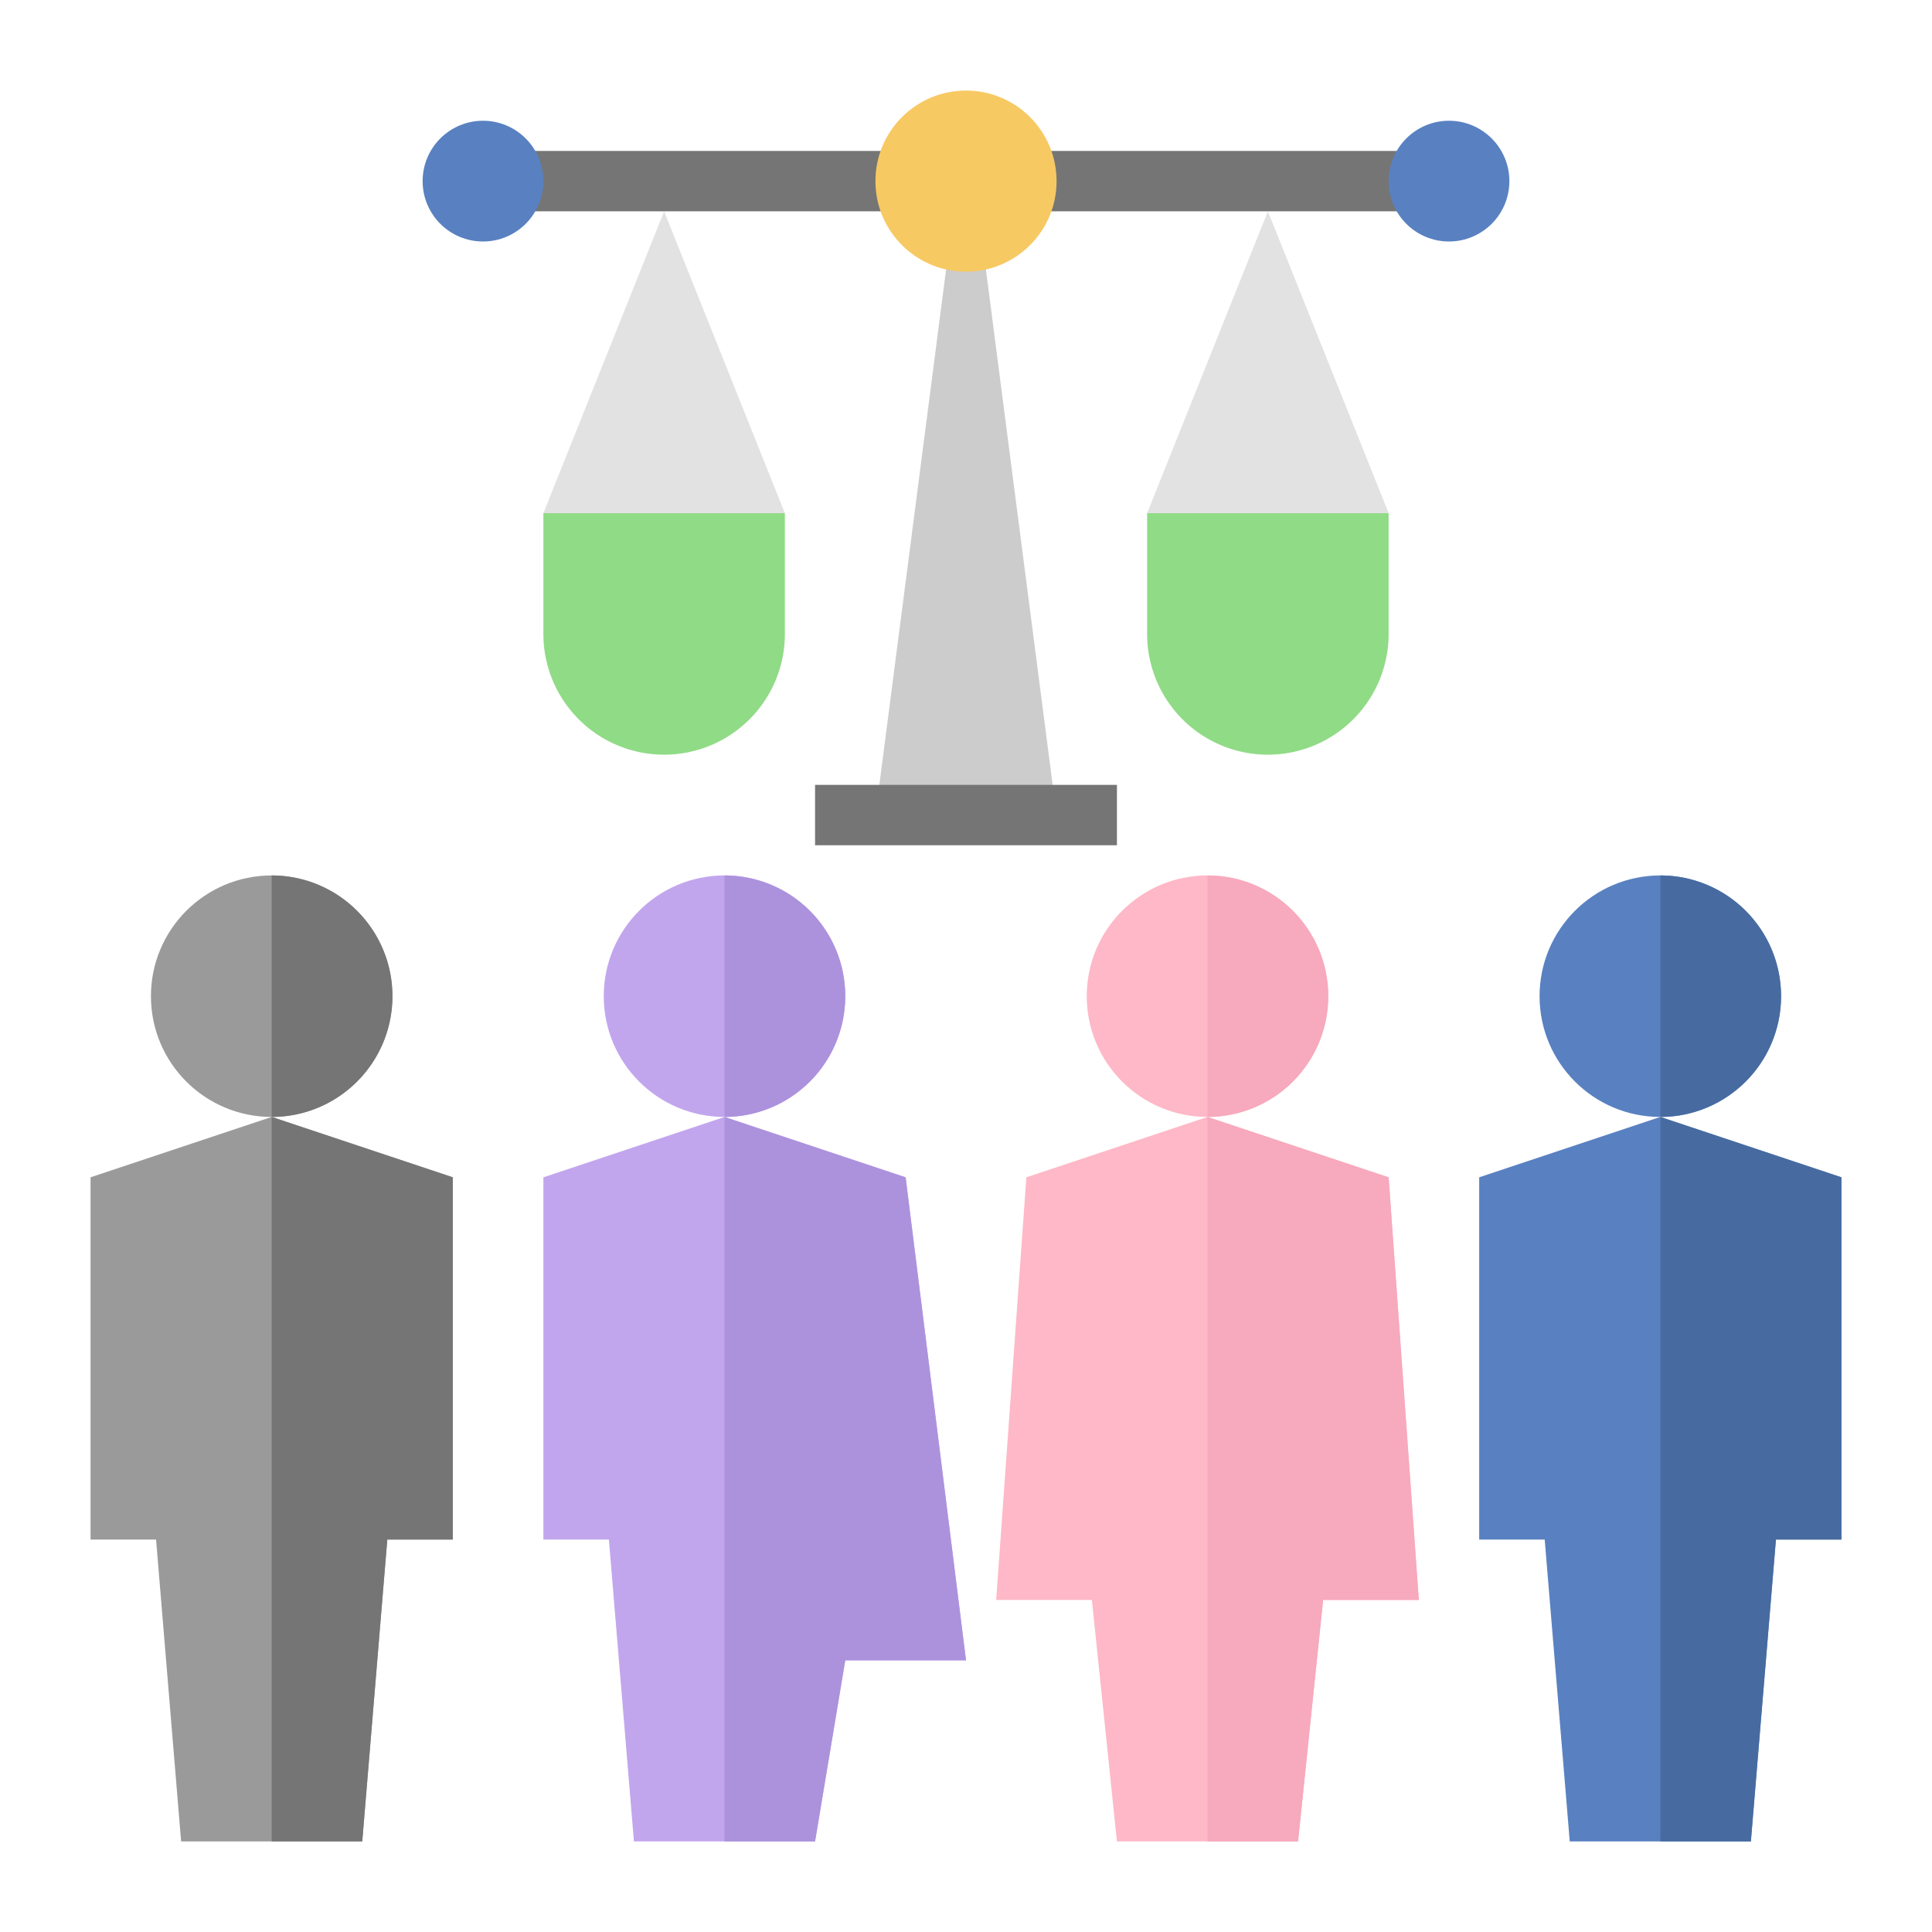 <svg xmlns="http://www.w3.org/2000/svg" version="1.1" xmlns:xlink="http://www.w3.org/1999/xlink" xmlns:svgjs="http://svgjs.com/svgjs" width="512" height="512" x="0" y="0" viewBox="0 0 64 64" style="enable-background:new 0 0 512 512" xml:space="preserve" class=""><g><path d="m16 5h32v2h-32z" fill="#757575" data-original="#757575"></path><path d="m35 27-2.59-20h-.82l-2.59 20" fill="#CCCCCC" data-original="#cccccc" class=""></path><path d="m38 17 4-10 4 10z" fill="#E2E2E2" data-original="#e2e2e2"></path><path d="m18 17 4-10 4 10z" fill="#E2E2E2" data-original="#e2e2e2"></path><circle cx="16" cy="6" fill="#5981C1" r="2" data-original="#5981c1" class=""></circle><circle cx="48" cy="6" fill="#5981C1" r="2" data-original="#5981c1" class=""></circle><circle cx="32" cy="6" fill="#F7C963" r="3" data-original="#f7c963"></circle><path d="m18 17h8a0 0 0 0 1 0 0v4a4 4 0 0 1 -4 4 4 4 0 0 1 -4-4v-4a0 0 0 0 1 0 0z" fill="#90DB86" data-original="#90db86"></path><path d="m38 17h8a0 0 0 0 1 0 0v4a4 4 0 0 1 -4 4 4 4 0 0 1 -4-4v-4a0 0 0 0 1 0 0z" fill="#90DB86" data-original="#90db86"></path><path d="m46 39-6-2-6 2-1 14h3.17l.83 8h6l.83-8h3.17z" fill="#FEB8C7" data-original="#feb8c7"></path><path d="m46 39-6-2v24h3l.83-8h3.17z" fill="#F7A9BD" data-original="#f7a9bd"></path><circle cx="40" cy="33" fill="#FEB8C7" r="4" data-original="#feb8c7"></circle><path d="m44 33a4 4 0 0 0 -4-4v8a4 4 0 0 0 4-4z" fill="#F7A9BD" data-original="#f7a9bd"></path><circle cx="24" cy="33" fill="#C2A6ED" r="4" data-original="#c2a6ed"></circle><path d="m28 33a4 4 0 0 0 -4-4v8a4 4 0 0 0 4-4z" fill="#AC92DD" data-original="#ac92dd"></path><path d="m30 39-6-2-6 2v12h2.17l.83 10h6l1-6h4z" fill="#C2A6ED" data-original="#c2a6ed"></path><path d="m30 39-6-2v24h3l1-6h4z" fill="#AC92DD" data-original="#ac92dd"></path><path d="m15 39-6-2-6 2v12h2.17l.83 10h6l.83-10h2.17z" fill="#9A9A9B" data-original="#9a9a9b"></path><path d="m9 37v24h3l.83-10h2.17v-12z" fill="#757575" data-original="#757575"></path><circle cx="9" cy="33" fill="#9A9A9B" r="4" data-original="#9a9a9b"></circle><path d="m9 29v8a4 4 0 0 0 0-8z" fill="#757575" data-original="#757575"></path><path d="m61 39-6-2-6 2v12h2.17l.83 10h6l.83-10h2.17z" fill="#5981C1" data-original="#5981c1" class=""></path><path d="m55 37v24h3l.83-10h2.17v-12z" fill="#476BA0" data-original="#476ba0"></path><circle cx="55" cy="33" fill="#5981C1" r="4" data-original="#5981c1" class=""></circle><path d="m55 29v8a4 4 0 0 0 0-8z" fill="#476BA0" data-original="#476ba0"></path><path d="m27 26h10v2h-10z" fill="#757575" data-original="#757575"></path></g></svg>